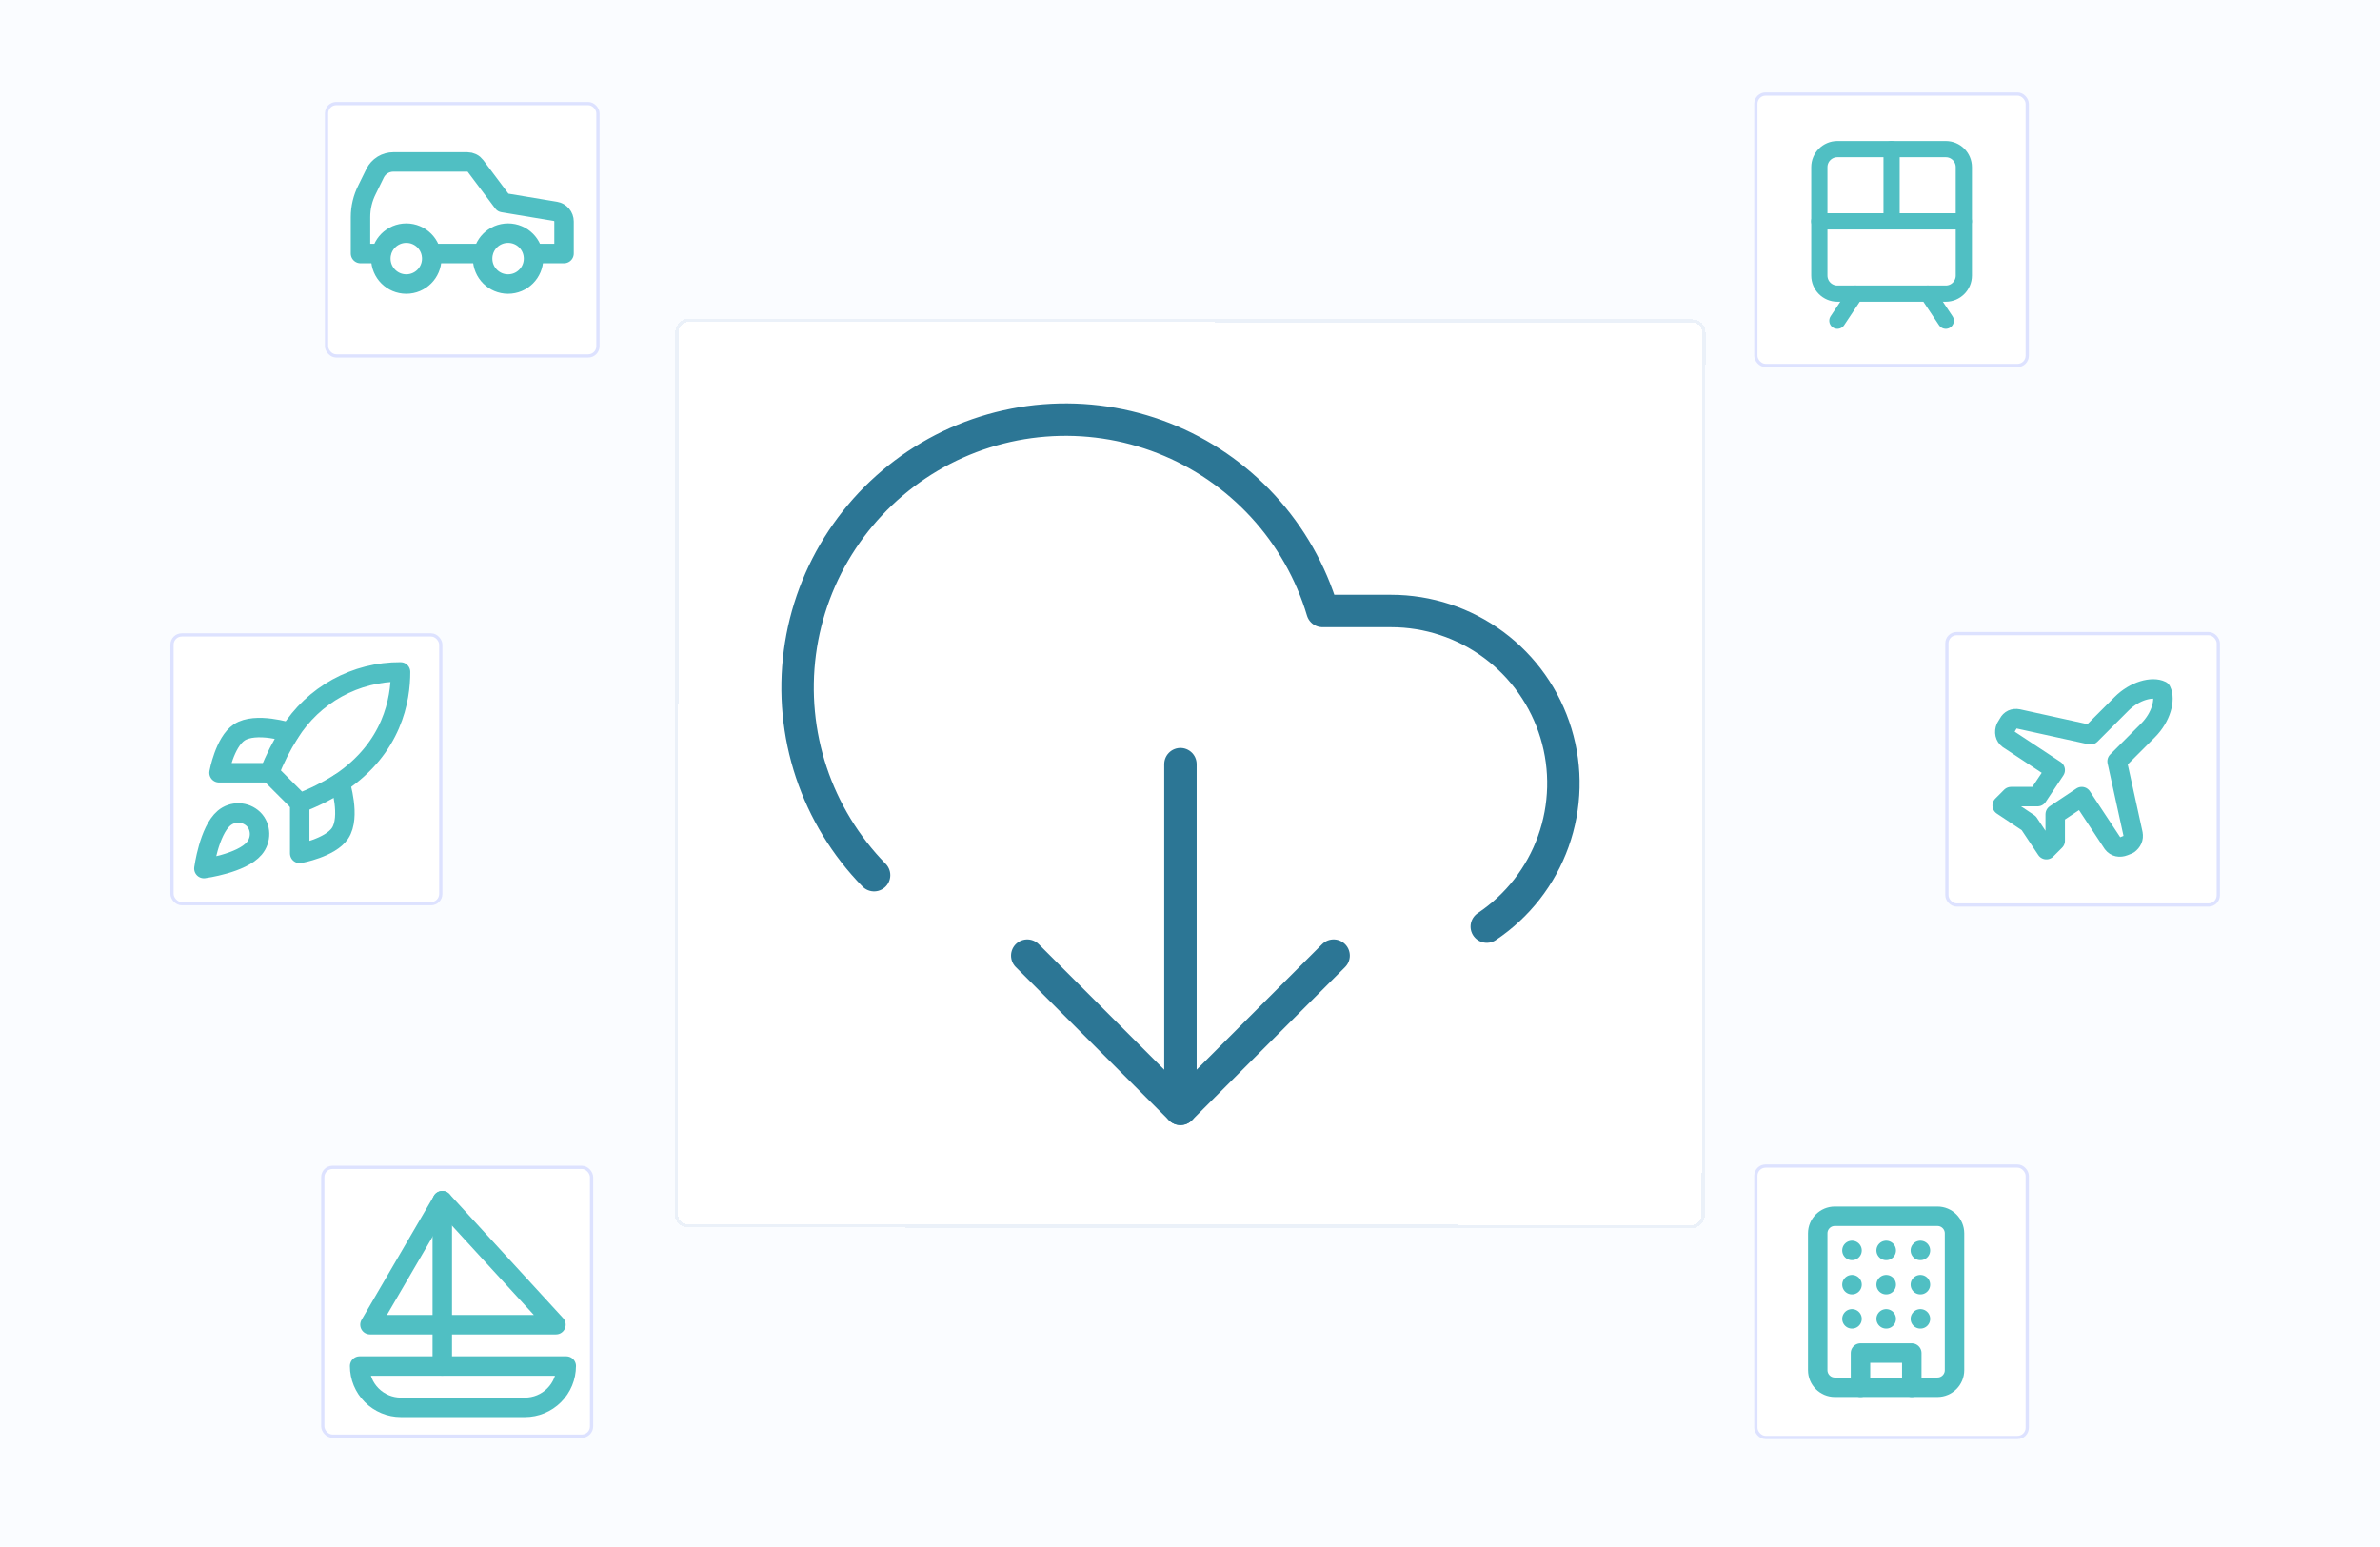 <?xml version="1.0" encoding="UTF-8"?>
<svg xmlns="http://www.w3.org/2000/svg" id="Layer_1" data-name="Layer 1" viewBox="0 0 734 477">
  <defs>
    <style>
      .cls-1 {
        stroke: #dde2ff;
      }

      .cls-1, .cls-2 {
        fill: #fff;
      }

      .cls-3 {
        stroke-width: 6px;
      }

      .cls-3, .cls-4 {
        stroke: #50bfc3;
      }

      .cls-3, .cls-4, .cls-5, .cls-6 {
        fill: none;
      }

      .cls-3, .cls-4, .cls-6 {
        stroke-linecap: round;
        stroke-linejoin: round;
      }

      .cls-4 {
        stroke-width: 5px;
      }

      .cls-7 {
        fill: #fafcff;
      }

      .cls-5 {
        stroke: #ebf1f9;
        stroke-miterlimit: 4;
        stroke-width: 1px;
      }

      .cls-6 {
        stroke: #2c7695;
        stroke-width: 10px;
      }
    </style>
  </defs>
  <rect class="cls-7" x="0" y="0" width="734" height="477"></rect>
  <g>
    <g>
      <rect class="cls-2" x="227.03" y="79.73" width="279.95" height="317.53" rx="4" ry="4" shape-rendering="crispEdges" transform="translate(128.28 605.35) rotate(-89.96)"></rect>
      <rect class="cls-5" x="227.36" y="80.14" width="279.28" height="316.72" rx="3.5" ry="3.5" shape-rendering="crispEdges" transform="translate(128.28 605.35) rotate(-89.96)"></rect>
    </g>
    <g>
      <path class="cls-6" d="M269.57,269.91c-8.77-8.97-15.39-19.81-19.36-31.71-3.96-11.9-5.16-24.55-3.52-36.99,1.65-12.44,6.11-24.33,13.04-34.79,6.93-10.46,16.15-19.2,26.95-25.57,10.81-6.37,22.92-10.19,35.43-11.18,12.5-.99,25.07.88,36.75,5.46,11.68,4.58,22.16,11.77,30.65,21,8.49,9.23,14.77,20.28,18.36,32.3h21.14c11.4,0,22.5,3.66,31.66,10.46,9.16,6.79,15.89,16.35,19.2,27.26,3.31,10.91,3.02,22.6-.82,33.34-3.84,10.74-11.04,19.95-20.52,26.28"></path>
      <path class="cls-6" d="M364.05,235.67v106.29"></path>
      <path class="cls-6" d="M316.81,294.72l47.24,47.24,47.24-47.24"></path>
    </g>
  </g>
  <g>
    <rect class="cls-1" x="100.71" y="31.95" width="83.7" height="77.82" rx="3" ry="3"></rect>
    <g>
      <path class="cls-3" d="M148.84,78.19h-15.69M164.53,78.19h9.42v-9.89c0-.75-.26-1.47-.75-2.04-.48-.57-1.15-.95-1.89-1.07l-16.19-2.7-8.47-11.3c-.29-.39-.67-.71-1.11-.92-.44-.22-.92-.33-1.4-.33h-22.79c-1.17,0-2.32.31-3.32.92-1,.61-1.81,1.49-2.33,2.53l-2.51,5.12c-1.32,2.62-2.01,5.51-2.01,8.44v11.24h6.28"></path>
      <path class="cls-3" d="M125.3,87.6c4.33,0,7.85-3.51,7.85-7.85s-3.51-7.85-7.85-7.85-7.85,3.51-7.85,7.85,3.51,7.85,7.85,7.85Z"></path>
      <path class="cls-3" d="M156.69,87.6c4.33,0,7.85-3.51,7.85-7.85s-3.51-7.85-7.85-7.85-7.85,3.51-7.85,7.85,3.51,7.85,7.85,7.85Z"></path>
    </g>
  </g>
  <g>
    <rect class="cls-1" x="541.51" y="359.62" width="83.7" height="83.7" rx="3" ry="3"></rect>
    <g>
      <path class="cls-3" d="M573.78,427.84v-10.55h15.82v10.55"></path>
      <path class="cls-3" d="M581.69,406.74h.03"></path>
      <path class="cls-3" d="M592.24,406.74h.03"></path>
      <g>
        <path class="cls-3" d="M597.51,375.1h-31.65c-2.91,0-5.27,2.36-5.27,5.27v42.19c0,2.91,2.36,5.27,5.27,5.27h31.65c2.91,0,5.27-2.36,5.27-5.27v-42.19c0-2.91-2.36-5.27-5.27-5.27Z"></path>
        <path class="cls-3" d="M571.14,385.64h.03"></path>
        <path class="cls-3" d="M592.24,385.64h.03"></path>
        <path class="cls-3" d="M581.69,385.64h.03"></path>
        <path class="cls-3" d="M581.69,396.19h.03"></path>
        <path class="cls-3" d="M592.24,396.19h.03"></path>
        <path class="cls-3" d="M571.14,396.19h.03"></path>
      </g>
      <path class="cls-3" d="M571.14,406.74h.03"></path>
    </g>
  </g>
  <g>
    <rect class="cls-1" x="600.43" y="195.41" width="83.7" height="83.7" rx="3" ry="3"></rect>
    <path class="cls-3" d="M657.83,257.14l-4.91-22.35,9.54-9.54c4.09-4.09,5.45-9.54,4.09-12.27-2.73-1.36-8.18,0-12.27,4.09l-9.54,9.54-22.35-4.91c-1.36-.27-2.45.27-3,1.36l-.82,1.36c-.55,1.36-.27,2.73.82,3.54l14.45,9.54-5.45,8.18h-8.18l-2.73,2.73,8.18,5.45,5.45,8.18,2.73-2.73v-8.18l8.18-5.45,9.54,14.45c.82,1.09,2.18,1.36,3.54.82l1.36-.55c1.09-.82,1.64-1.91,1.36-3.27Z"></path>
  </g>
  <g>
    <rect class="cls-1" x="99.55" y="360.02" width="82.89" height="82.89" rx="3" ry="3"></rect>
    <g>
      <path class="cls-3" d="M174.64,421.29h-63.73c0,3.38,1.34,6.62,3.73,9.01,2.39,2.39,5.63,3.73,9.01,3.73h38.24c3.38,0,6.62-1.34,9.01-3.73,2.39-2.39,3.73-5.63,3.73-9.01Z"></path>
      <path class="cls-3" d="M171.46,408.54l-35.05-38.24-22.31,38.24h57.36Z"></path>
      <path class="cls-3" d="M136.4,370.3v50.98"></path>
    </g>
  </g>
  <g>
    <rect class="cls-1" x="541.51" y="29.01" width="83.7" height="83.7" rx="3" ry="3"></rect>
    <g>
      <path class="cls-4" d="M600.08,45.99h-33.42c-3.08,0-5.57,2.49-5.57,5.57v33.42c0,3.08,2.49,5.57,5.57,5.57h33.42c3.08,0,5.57-2.49,5.57-5.57v-33.42c0-3.08-2.49-5.57-5.57-5.57Z"></path>
      <path class="cls-4" d="M561.08,68.27h44.56"></path>
      <path class="cls-4" d="M583.37,45.99v22.28"></path>
      <path class="cls-4" d="M572.22,90.55l-5.57,8.36"></path>
      <path class="cls-4" d="M600.08,98.91l-5.57-8.36"></path>
    </g>
  </g>
  <g>
    <rect class="cls-1" x="53.05" y="195.81" width="82.89" height="82.89" rx="3" ry="3"></rect>
    <g>
      <path class="cls-3" d="M69.1,252.31c-4.66,3.92-6.22,15.55-6.22,15.55,0,0,11.63-1.55,15.55-6.22,2.21-2.61,2.18-6.62-.28-9.05-1.21-1.15-2.8-1.82-4.47-1.87-1.67-.05-3.3.52-4.58,1.59Z"></path>
      <path class="cls-3" d="M92.43,247.65l-9.33-9.33c1.65-4.29,3.74-8.41,6.22-12.28,3.62-5.79,8.67-10.56,14.66-13.86,5.99-3.29,12.72-5,19.55-4.96,0,8.46-2.43,23.32-18.66,34.21-3.93,2.48-8.1,4.57-12.44,6.22Z"></path>
      <path class="cls-3" d="M83.1,238.32h-15.55s1.71-9.42,6.22-12.44c5.04-3.36,15.55,0,15.55,0"></path>
      <path class="cls-3" d="M92.43,247.65v15.55s9.42-1.71,12.44-6.22c3.36-5.04,0-15.55,0-15.55"></path>
    </g>
  </g>
</svg>
